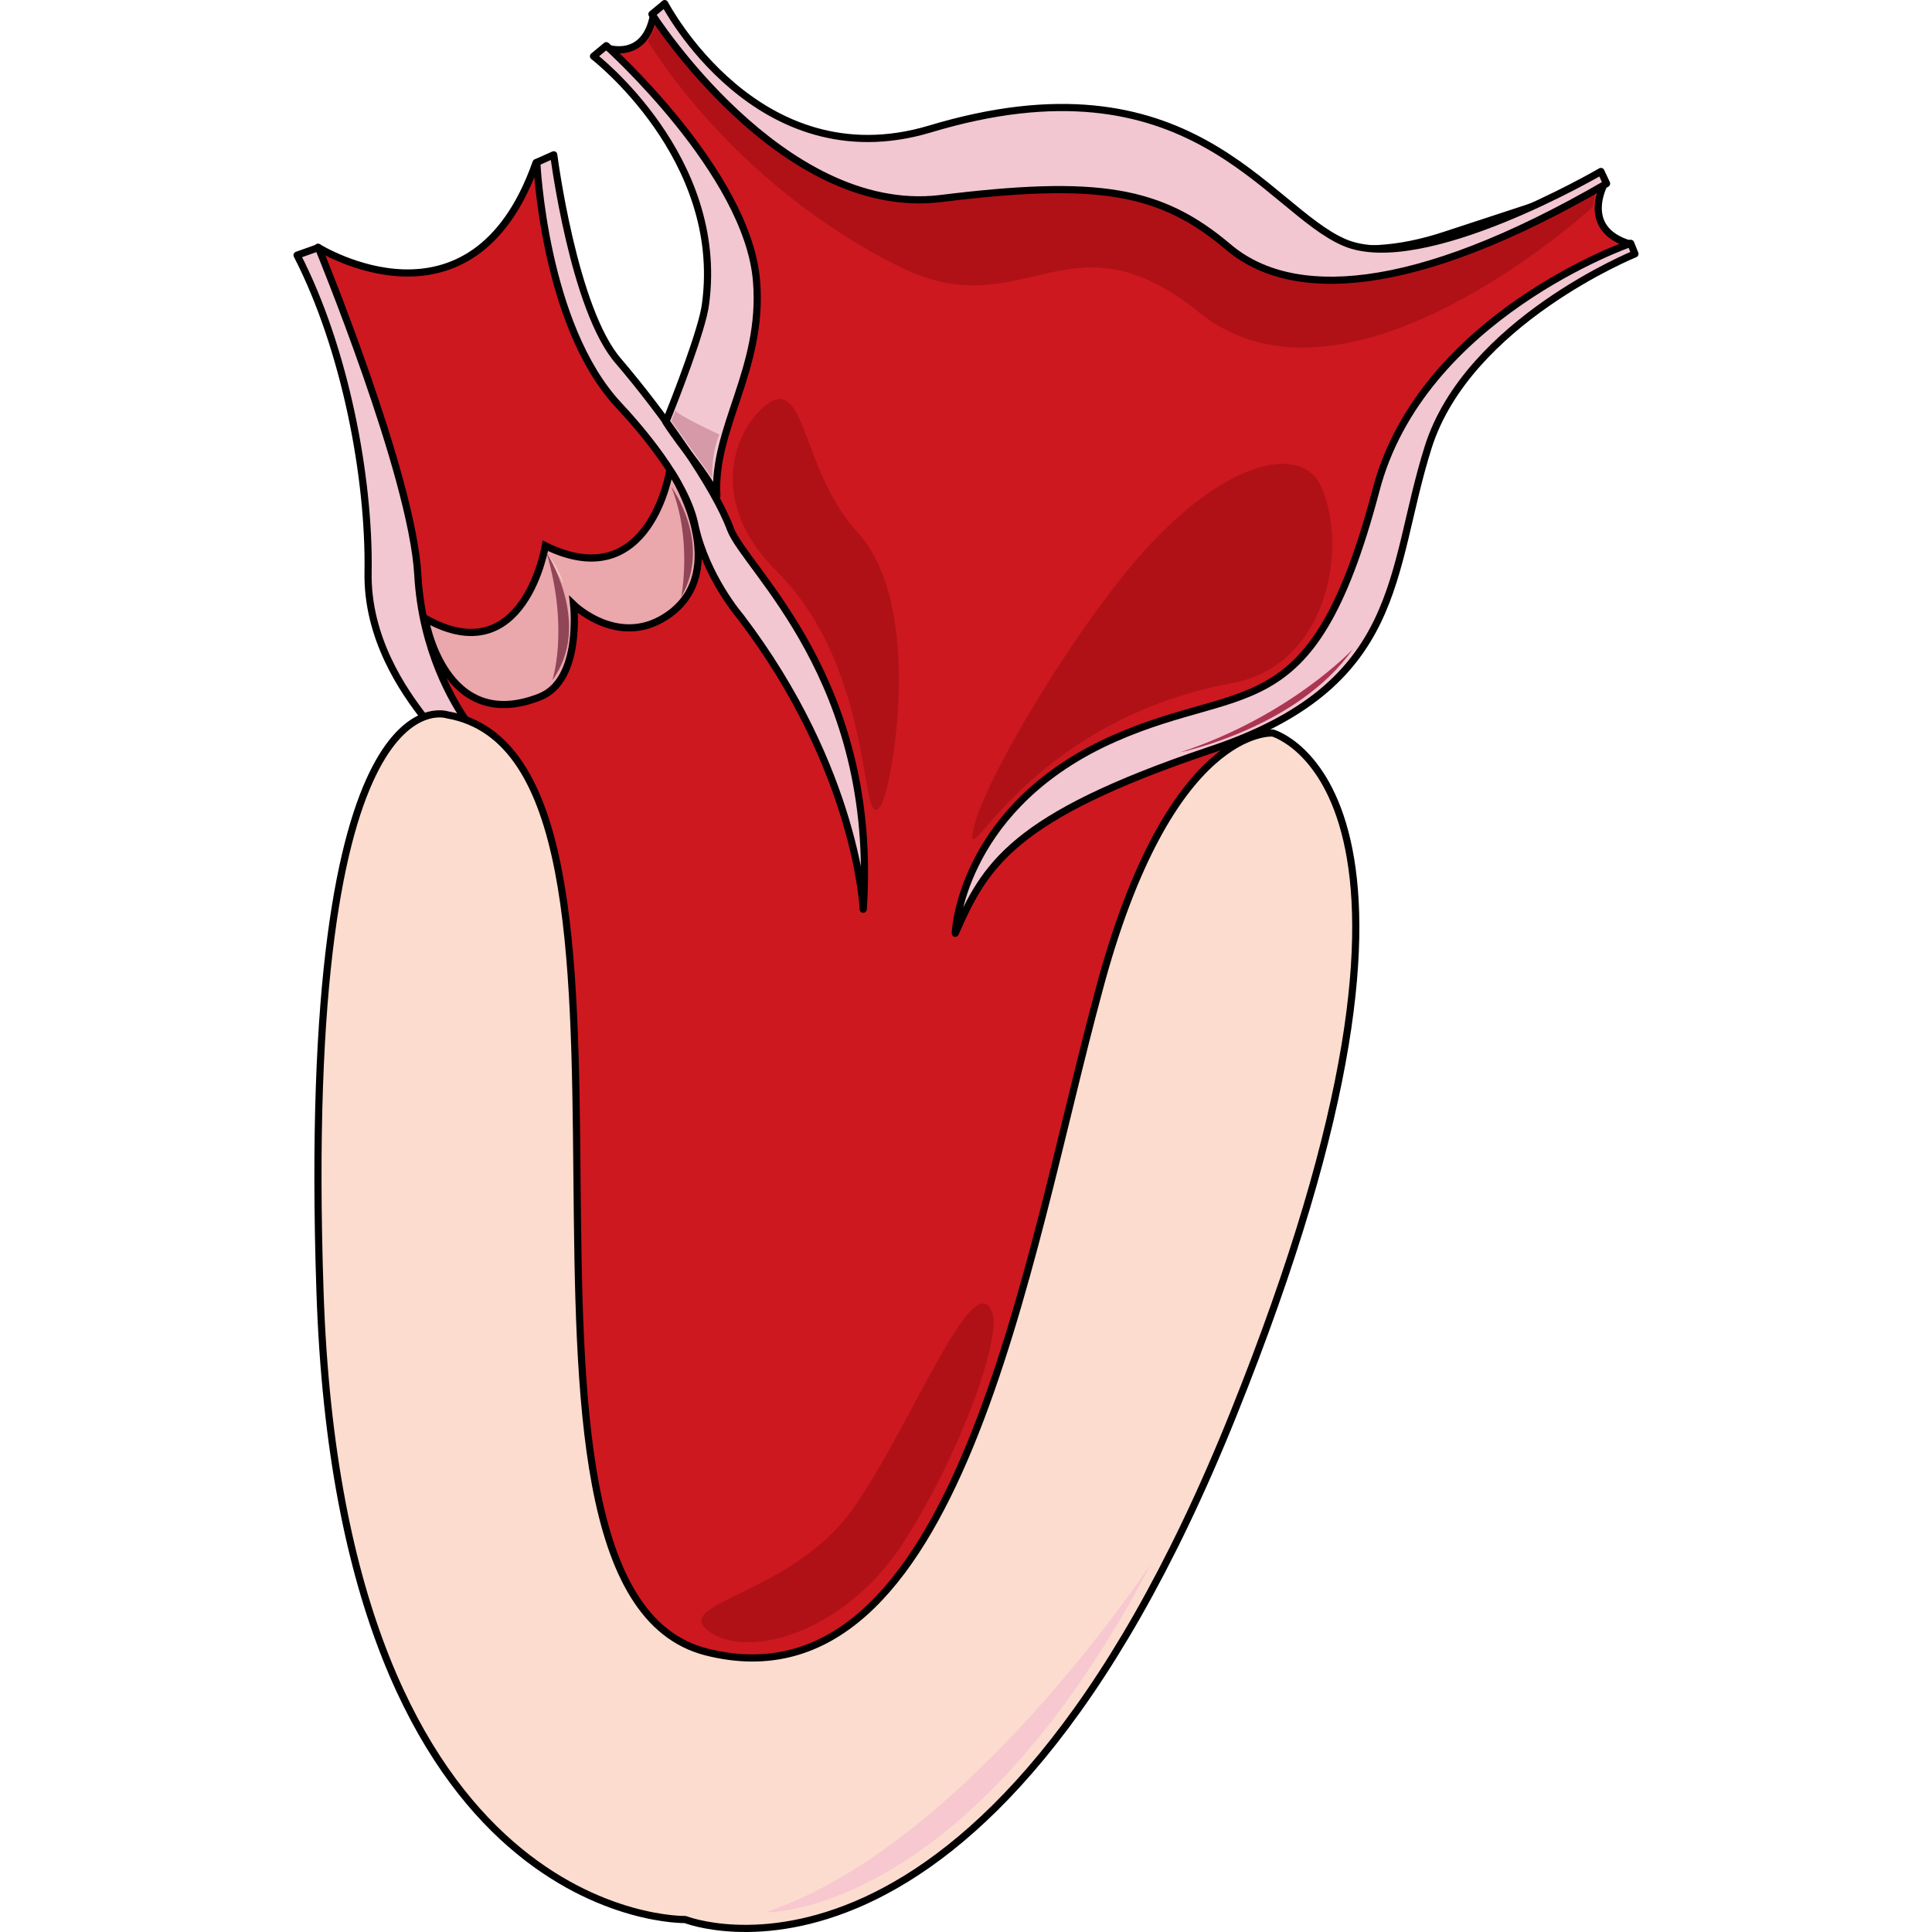 <?xml version="1.0" encoding="utf-8"?>
<!-- Created by: Science Figures, www.sciencefigures.org, Generator: Science Figures Editor -->
<!DOCTYPE svg PUBLIC "-//W3C//DTD SVG 1.1//EN" "http://www.w3.org/Graphics/SVG/1.1/DTD/svg11.dtd">
<svg version="1.1" id="Layer_1" xmlns="http://www.w3.org/2000/svg" xmlns:xlink="http://www.w3.org/1999/xlink" 
	 width="800px" height="800px" viewBox="0 0 187.84 269.817" enable-background="new 0 0 187.84 269.817"
	 xml:space="preserve">
<g>
	<path fill-rule="evenodd" clip-rule="evenodd" fill="#CD181F" d="M3.416,34.53c0,0,21.555,13.494,30.455-11.808
		c2.966,3.584,2.966,3.584,2.966,3.584s-0.396,18.133,17.996,38.585c0,0,9.295-24.88,4.153-35.844
		c-5.143-10.964-15.228-22.35-15.228-22.35s5.339,1.897,6.526-4.639c3.164,2.952,3.164,2.952,3.164,2.952
		s15.227,22.35,38.365,18.133c35.796-6.325,42.321,18.554,69.019,9.698c17.404-5.692,22.348-7.379,22.348-7.379
		s-3.758,6.536,3.561,8.645c0,0-24.918,13.916-31.246,30.572c-6.33,16.656-4.748,23.825-19.975,34.789
		c0,0-17.008,146.537-74.755,148.224C3.02,249.38,12.512,101.789,21.609,98.837c0,0-5.537-5.061-7.119-20.24
		C12.908,63.415,3.416,34.53,3.416,34.53L3.416,34.53z"/>
	<path fill="none" stroke="#000000" stroke-linecap="round" stroke-linejoin="round" stroke-miterlimit="10" d="M3.416,34.53
		c0,0,21.555,13.494,30.455-11.808c2.966,3.584,2.966,3.584,2.966,3.584s-0.396,18.133,17.996,38.585c0,0,9.295-24.88,4.153-35.844
		c-5.143-10.964-15.228-22.35-15.228-22.35s5.339,1.897,6.526-4.639c3.164,2.952,3.164,2.952,3.164,2.952
		s15.227,22.35,38.365,18.133c35.796-6.325,42.321,18.554,69.019,9.698c17.404-5.692,22.348-7.379,22.348-7.379
		s-3.758,6.536,3.561,8.645c0,0-24.918,13.916-31.246,30.572c-6.33,16.656-4.748,23.825-19.975,34.789
		c0,0-17.008,146.537-74.755,148.224C3.02,249.38,12.512,101.789,21.609,98.837c0,0-5.537-5.061-7.119-20.24
		C12.908,63.415,3.416,34.53,3.416,34.53L3.416,34.53z"/>
	<path fill-rule="evenodd" clip-rule="evenodd" fill="#B01117" d="M51.1,1.76c0,0-0.197,1.685-1.58,4.002
		c0,0,11.452,19.802,35.344,31.598c17.179,8.426,23.497-8.426,41.661,6.319c20.732,16.641,54.891-14.745,54.891-14.745
		s0.594-2.949,0.791-3.581c0.395-0.422-25.865,16.641-47.783,8.847c-18.758-15.166-39.688-13.271-51.534-9.9
		C71.041,27.669,51.1,1.76,51.1,1.76L51.1,1.76z"/>
	<path fill-rule="evenodd" clip-rule="evenodd" fill="#CD181F" d="M15.808,87.581c0,0,14.231,11.813,24.114-6.75
		c0,0,15.021,0.422,15.813-11.392c7.906,13.501,7.906,13.501,7.906,13.501C75.5,100.237,75.5,100.237,75.5,100.237
		c4.15,25.524,4.15,25.524,4.15,25.524s3.559,10.759,13.046,3.165c0,0,10.082-19.618,21.941-22.782
		c12.057-3.165,18.975-7.173,18.975-7.173c4.348,19.407,4.348,19.407,4.348,19.407S79.453,323.84,39.526,241.149
		C-0.4,158.458,18.18,114.582,22.133,110.363S15.808,87.581,15.808,87.581L15.808,87.581z"/>
	<path fill-rule="evenodd" clip-rule="evenodd" fill="#F2C7D1" d="M186.747,33.979c0.594,1.477,0.594,1.477,0.594,1.477
		s-23.334,9.488-28.871,26.988c-5.537,17.502-3.164,33.315-30.652,42.382c-27.486,9.278-31.244,16.025-35.397,25.514
		c0,0,0.594-16.657,20.368-26.356c19.578-9.488,29.268-1.055,38.363-35.424C157.479,44.101,186.747,33.979,186.747,33.979
		L186.747,33.979z"/>
	<path fill="none" stroke="#000000" stroke-linecap="round" stroke-linejoin="round" stroke-miterlimit="10" d="M186.747,33.979
		c0.594,1.477,0.594,1.477,0.594,1.477s-23.334,9.488-28.871,26.988c-5.537,17.502-3.164,33.315-30.652,42.382
		c-27.486,9.278-31.244,16.025-35.397,25.514c0,0,0.594-16.657,20.368-26.356c19.578-9.488,29.268-1.055,38.363-35.424
		C157.479,44.101,186.747,33.979,186.747,33.979L186.747,33.979z"/>
	<path fill-rule="evenodd" clip-rule="evenodd" fill="#F2C7D1" d="M50.06,1.979c0,0,18.001,28.304,40.154,25.77
		c22.154-2.746,30.857-1.268,40.354,6.759c8.703,7.393,25.516,6.971,52.813-8.871c-0.791-1.69-0.791-1.69-0.791-1.69
		s-24.924,14.575-35.803,9.928c-10.879-4.646-21.561-26.825-57.956-15.842C64.697,25.213,51.84,0.5,51.84,0.5L50.06,1.979
		L50.06,1.979L50.06,1.979z"/>
	<path fill="none" stroke="#000000" stroke-linecap="round" stroke-linejoin="round" stroke-miterlimit="10" d="M50.06,1.979
		c0,0,18.001,28.304,40.154,25.77c22.154-2.746,30.857-1.268,40.354,6.759c8.703,7.393,25.516,6.971,52.813-8.871
		c-0.791-1.69-0.791-1.69-0.791-1.69s-24.924,14.575-35.803,9.928c-10.879-4.646-21.561-26.825-57.956-15.842
		C64.697,25.213,51.84,0.5,51.84,0.5L50.06,1.979L50.06,1.979L50.06,1.979z"/>
	<path fill-rule="evenodd" clip-rule="evenodd" fill="#F2C7D1" d="M41.84,7.825c1.785-1.266,1.785-1.266,1.785-1.266
		s19.834,17.716,21.025,32.9C65.84,54.645,54.336,63.713,61.08,77c-9.125-17.927-9.125-17.927-9.125-17.927
		s5.157-12.021,5.555-16.45C60.088,21.744,41.84,7.825,41.84,7.825L41.84,7.825z"/>
	<path fill-rule="evenodd" clip-rule="evenodd" fill="#F2C7D1" d="M33.98,22.673c2.367-1.053,2.367-1.053,2.367-1.053
		s2.764,21.703,9.078,28.868c6.119,7.165,13.421,17.489,15.592,23.39c2.171,5.689,20.723,21.072,18.551,53.102
		c0,0-0.789-19.386-17.17-40.88c0,0-4.736-5.479-6.314-12.643c-1.185-6.321-8.092-14.118-10.658-16.858
		C34.967,45.431,33.98,22.673,33.98,22.673L33.98,22.673z"/>
	<path fill="none" stroke="#000000" stroke-linecap="round" stroke-linejoin="round" stroke-miterlimit="10" d="M33.98,22.673
		c2.367-1.053,2.367-1.053,2.367-1.053s2.764,21.703,9.078,28.868c6.119,7.165,13.421,17.489,15.592,23.39
		c2.171,5.689,20.723,21.072,18.551,53.102c0,0-0.789-19.386-17.17-40.88c0,0-4.736-5.479-6.314-12.643
		c-1.185-6.321-8.092-14.118-10.658-16.858C34.967,45.431,33.98,22.673,33.98,22.673L33.98,22.673z"/>
	<path fill-rule="evenodd" clip-rule="evenodd" fill="#F2C7D1" d="M0.439,35.548c2.963-1.268,2.963-1.268,2.963-1.268
		s13.033,31.695,13.823,45.642c0.79,13.734,8.294,22.187,8.294,22.187c-4.739,0.211-4.739,0.211-4.739,0.211
		s-10.664-9.508-10.269-22.82C10.709,66.397,7.154,48.648,0.439,35.548L0.439,35.548z"/>
	<path fill="none" stroke="#000000" stroke-linecap="round" stroke-linejoin="round" stroke-miterlimit="8" d="M18.352,100.334
		c1.785-0.634,2.975,0,2.975,0c1.189,0.212,2.182,0.423,3.174,0.846c-2.182-2.96-6.546-10.36-7.141-20.932
		C16.566,66.294,3.475,34.579,3.475,34.579C0.5,35.637,0.5,35.637,0.5,35.637c6.744,13.108,10.115,31.08,9.917,44.188
		C10.219,89.128,15.376,96.528,18.352,100.334L18.352,100.334z"/>
	<path fill="none" stroke="#000000" stroke-linecap="round" stroke-linejoin="round" stroke-miterlimit="10" d="M57.542,42.462
		c-0.396,3.376-4.158,13.082-5.544,16.459c2.574,4.009,5.346,6.752,7.128,10.339c-0.595-9.495,6.534-17.725,5.544-29.963
		C63.482,24.104,43.682,6.38,43.682,6.38C41.9,7.856,41.9,7.856,41.9,7.856S60.314,21.994,57.542,42.462L57.542,42.462z"/>
	<path fill-rule="evenodd" clip-rule="evenodd" fill="#C67586" d="M18.38,86.357c0,0,2.568,16.263,16.004,10.982
		c5.928-2.323,4.742-12.884,4.742-12.884s6.521,6.336,13.436,1.268c8.298-6.125,1.186-18.586,0-20.064
		c0,0-2.767,17.741-17.388,10.561C35.174,76.22,32.211,94.172,18.38,86.357L18.38,86.357z"/>
	<path fill="#EAA7AC" stroke="#000000" stroke-miterlimit="10" d="M18.38,86.357c0,0,2.568,16.263,16.004,10.982
		c5.928-2.323,4.742-12.884,4.742-12.884s6.521,6.336,13.436,1.268c8.298-6.125,1.186-18.586,0-20.064
		c0,0-2.767,17.741-17.388,10.561C35.174,76.22,32.211,94.172,18.38,86.357L18.38,86.357z"/>
	<path fill-rule="evenodd" clip-rule="evenodd" fill="#FCDCCE" d="M21.499,99.837c0,0-20.759-7.178-17.794,80.636
		c2.966,88.657,51.008,87.603,51.008,87.603s41.521,16.465,76.513-70.504c34.994-86.969,5.537-95.201,5.537-95.201
		s-14.434-1.267-24.318,36.096c-10.082,37.152-19.573,101.111-54.765,92.246C22.686,221.847,56.493,105.958,21.499,99.837
		L21.499,99.837z"/>
	<path fill="none" stroke="#000000" stroke-linecap="round" stroke-linejoin="round" stroke-miterlimit="8" d="M21.499,99.837
		c0,0-20.759-7.178-17.794,80.636c2.966,88.657,51.008,87.603,51.008,87.603s41.521,16.465,76.513-70.504
		c34.994-86.969,5.537-95.201,5.537-95.201s-14.434-1.267-24.318,36.096c-10.082,37.152-19.573,101.111-54.765,92.246
		C22.686,221.847,56.493,105.958,21.499,99.837L21.499,99.837z"/>
	<path fill-rule="evenodd" clip-rule="evenodd" fill="#F7C8CF" d="M65.84,267.077c0,0,28.088,0.843,54.001-48.838
		C119.841,218.239,93.928,257.815,65.84,267.077L65.84,267.077z"/>
	<path fill-rule="evenodd" clip-rule="evenodd" fill="#D699A7" d="M53.353,57.319c0.198,0.633,6.128,3.371,6.128,3.371
		c-1.187,2.738-0.988,6.109-0.988,6.109c-5.732-8.006-5.732-8.006-5.732-8.006L53.353,57.319L53.353,57.319L53.353,57.319z"/>
	<path fill-rule="evenodd" clip-rule="evenodd" fill="#AC3652" d="M123.8,105.079c0,0,16.41-3.388,24.121-14.399
		C147.921,90.68,139.222,99.997,123.8,105.079L123.8,105.079z"/>
	<path fill-rule="evenodd" clip-rule="evenodd" fill="#914658" d="M35.359,77.239c0,0,6.48,9.938,0.786,17.761
		C36.146,95,38.502,88.022,35.359,77.239L35.359,77.239z"/>
	<path fill-rule="evenodd" clip-rule="evenodd" fill="#914658" d="M52.76,68c0,0,5.76,7.785,1.391,15.36
		C54.15,83.36,55.739,75.364,52.76,68L52.76,68z"/>
	<path fill="#FCDCCE" d="M37.699,81.5c-0.407-1.459-2.039-3.96-2.039-3.96"/>
	<path fill-rule="evenodd" clip-rule="evenodd" fill="#B01117" d="M143.565,68.022c3.756,8.645,0.791,25.09-12.65,27.409
		c-28.855,5.481-37.355,27.408-35.972,20.45c1.187-6.535,15.22-29.938,24.903-40.059C130.915,64.017,140.995,62.12,143.565,68.022
		L143.565,68.022z"/>
	<path fill-rule="evenodd" clip-rule="evenodd" fill="#B01117" d="M78.892,74.469c9.269,10.343,4.732,35.463,3.155,37.996
		c-3.155,4.854-0.395-18.576-14.593-32.719c-10.255-10.133-5.521-20.687-0.789-23.643C71.596,53.359,71.201,66.236,78.892,74.469
		L78.892,74.469z"/>
	<path fill-rule="evenodd" clip-rule="evenodd" fill="#B01117" d="M84.965,215.779c-8.278,12.437-21.682,16.021-27.003,12.015
		c-5.322-4.005,11.826-5.059,20.302-17.285c7.885-11.172,16.754-34.149,19.317-27.193C98.96,186.688,93.047,203.342,84.965,215.779
		L84.965,215.779z"/>
</g>
</svg>